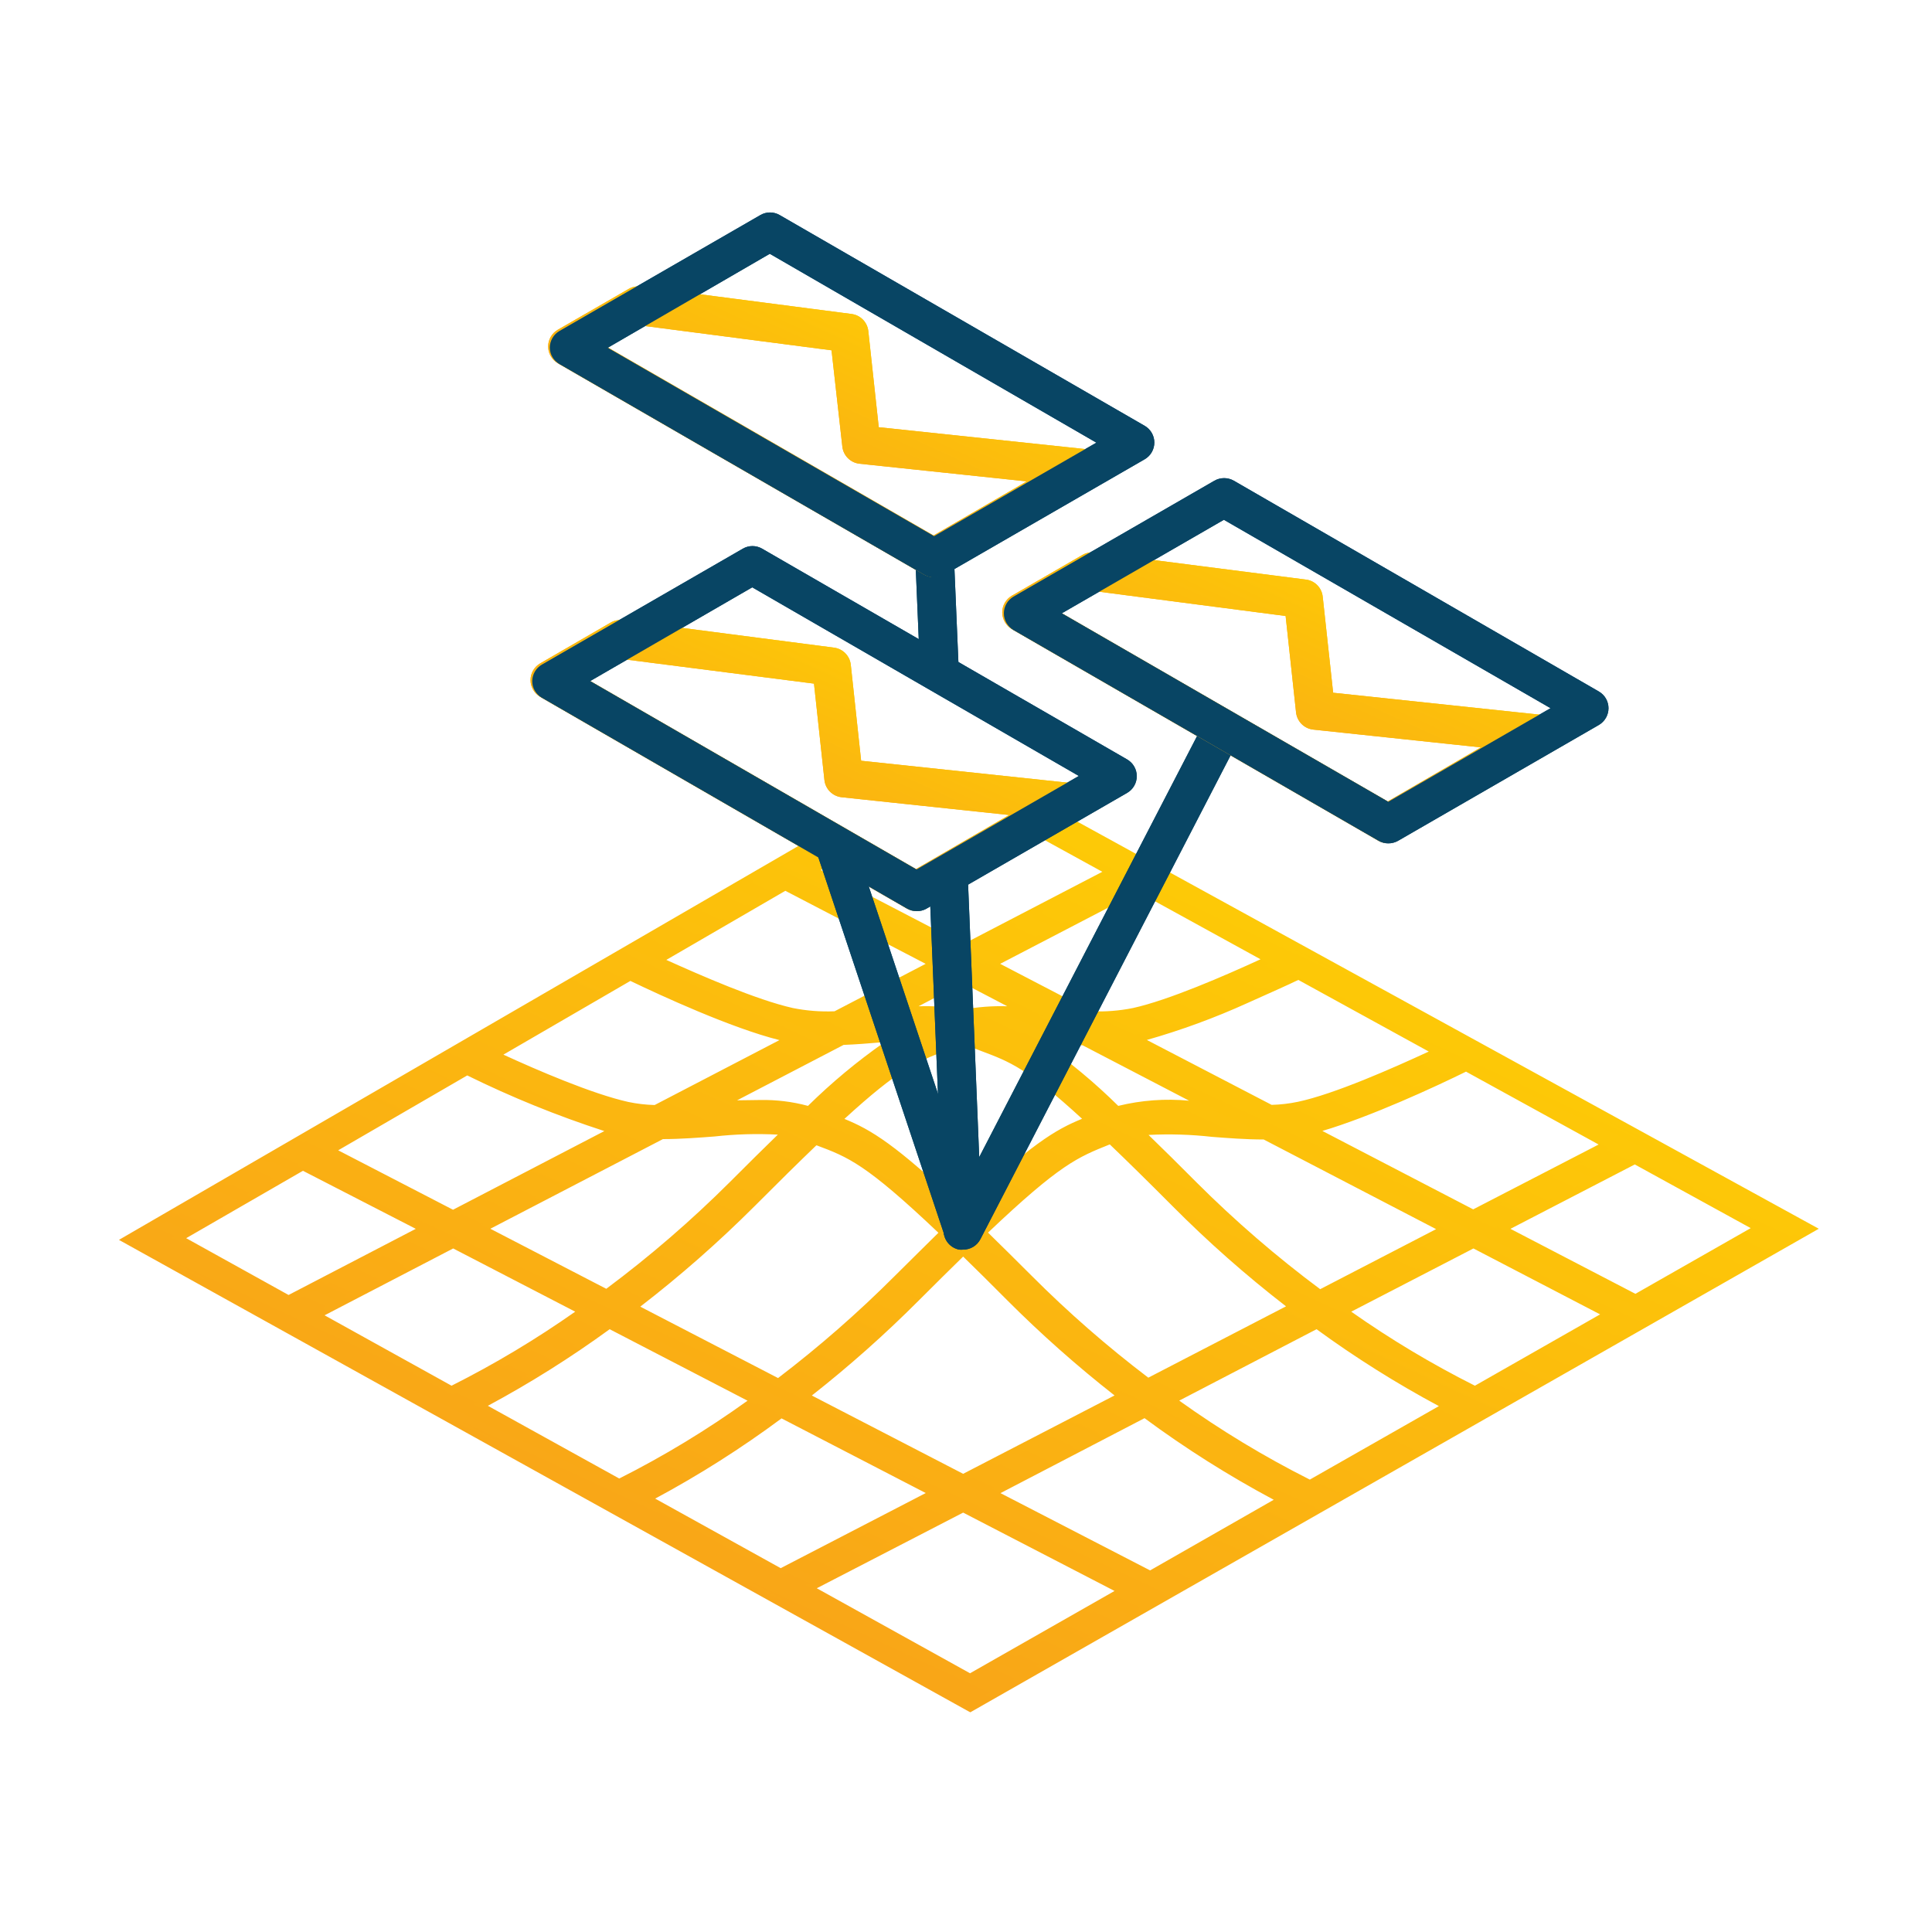 <svg width="250" height="250" viewBox="0 0 250 250" fill="none" xmlns="http://www.w3.org/2000/svg">
<rect x="0" y="0" width="250" height="250" fill="#808080" stroke="none"/>
<g clip-path="url(#clip0_85_69093)">
<rect width="250" height="250" fill="white"/>
<path d="M137 105.53L133.45 107.26L143.65 112.86L124.6 122.77L105.13 112.65L109.13 110.37L105.75 108.65L16.4 160.47L125.55 221L234.36 159L137 105.53ZM207.89 148.16L190.6 157.16L169.65 146.26C176.21 144.58 186.32 139.83 189.65 138.21L207.89 148.16ZM141 145C137.09 146.51 134.1 148.14 124.68 157.13C115.25 148.13 112.26 146.51 108.36 145C116.04 137.89 118.36 137 122.11 135.61L123.68 135.01C124.007 134.882 124.341 134.775 124.68 134.69C125.02 134.775 125.354 134.882 125.68 135.01L127.26 135.61C131 137 133.26 137.88 141 145ZM132.83 134.27C133.73 134.32 134.64 134.39 135.56 134.47C137.13 134.59 138.71 134.72 140.28 134.78L156.28 143.11C152.21 142.79 148.09 142.57 144.61 143.67C138.63 138.08 135.46 135.69 132.78 134.26L132.83 134.27ZM104.74 143.67C101.25 142.57 97.13 142.79 93.06 143.11L109.06 134.77C110.63 134.71 112.2 134.59 113.76 134.47L116.5 134.26C113.8 135.68 110.63 138.07 104.69 143.66L104.74 143.67ZM101.74 146.49C99.74 148.49 97.43 150.71 94.74 153.35C89.675 158.421 84.247 163.117 78.5 167.4L62.36 159L85.63 146.9C87.86 146.9 90.15 146.74 92.39 146.56C95.488 146.196 98.617 146.17 101.72 146.48L101.74 146.49ZM97.23 155.78C100.49 152.52 103.23 149.84 105.54 147.62L105.88 147.75C110.05 149.32 112.39 150.21 122.17 159.52C120.37 161.27 118.37 163.25 116.17 165.52C111.353 170.336 106.214 174.819 100.79 178.94L81.98 169.2C87.351 165.067 92.439 160.581 97.21 155.77L97.23 155.78ZM118.57 167.93C120.84 165.65 122.85 163.66 124.65 161.93C126.44 163.67 128.45 165.66 130.72 167.93C135.259 172.474 140.083 176.726 145.16 180.66L124.65 191.28L104.15 180.67C109.212 176.724 114.021 172.466 118.55 167.92L118.57 167.93ZM133.16 165.5C130.92 163.25 128.92 161.27 127.16 159.5C136.93 150.19 139.28 149.3 143.44 147.73L143.79 147.6C146.1 149.82 148.79 152.5 152.09 155.76C156.885 160.56 161.993 165.037 167.38 169.16L148.59 178.88C143.137 174.779 137.975 170.305 133.14 165.49L133.16 165.5ZM154.5 153.35C151.87 150.71 149.57 148.45 147.55 146.49C150.656 146.193 153.784 146.233 156.88 146.61C159.13 146.79 161.41 146.96 163.64 146.95L186.89 159L170.75 167.36C164.994 163.087 159.556 158.402 154.48 153.34L154.5 153.35ZM186 136.11C181.41 138.25 173.14 141.93 168.08 143.06C166.882 143.311 165.664 143.451 164.44 143.48L146.95 134.38L147.49 134.28C152.198 133.009 156.789 131.336 161.21 129.28C164.7 127.76 166.77 126.83 168.03 126.2L186 136.11ZM147.3 114.85L164.24 124.16C159.7 126.26 151.64 129.82 146.73 130.92C144.88 131.282 142.994 131.426 141.11 131.35L128.36 124.71L147.3 114.85ZM132.59 130.79C129.919 130.56 127.23 130.681 124.59 131.15C121.951 130.681 119.261 130.56 116.59 130.79L124.59 126.65L132.59 130.79ZM101.64 114.69L120.89 124.69L108.15 131.32C106.264 131.404 104.374 131.263 102.52 130.9C97.52 129.77 89.58 126.28 85.17 124.23L101.64 114.69ZM81.55 126.35C84.98 128 95.32 132.84 101.77 134.28L102.32 134.38L84.82 143.48C83.597 143.451 82.378 143.311 81.18 143.06C76.18 141.94 68.41 138.52 64.05 136.5L81.55 126.35ZM60.43 138.6C63.69 140.16 73.12 144.6 79.57 146.21L58.62 157.11L42.72 148.88L60.43 138.6ZM23.08 160.27L39.19 150.93L54.89 159.05L37.34 168.18L23.08 160.27ZM41 170.18L58.63 161L75.38 169.67C69.992 173.517 64.308 176.931 58.38 179.88L41 170.18ZM62.08 181.9C67.92 178.834 73.525 175.342 78.85 171.45L97.64 181.18C92.092 185.23 86.215 188.809 80.07 191.88L62.08 181.9ZM83.73 193.9C89.791 190.722 95.595 187.078 101.09 183L120.88 193.24L101 203.5L83.73 193.9ZM125.52 217.08L104.63 205.5L124.63 195.15L145.27 205.84L125.52 217.08ZM148.83 203.8L128.37 193.2L148.19 183C153.798 187.157 159.719 190.875 165.9 194.12L148.83 203.8ZM169.51 192C163.266 188.875 157.29 185.243 151.64 181.14L170.41 171.42C175.751 175.324 181.373 178.827 187.23 181.9L169.51 192ZM190.83 179.85C184.906 176.892 179.222 173.474 173.83 169.63L190.63 161L208.07 170.07L190.83 179.85ZM194.37 159.02L211.55 150.13L227.55 158.92L211.63 168L194.37 159.02Z" fill="url(#paint0_linear_85_69093)"/>
<path d="M125.561 221.57L125.311 221.44L15.391 160.44L105.771 108.04L110.221 110.31L106.221 112.59L124.641 122.17L142.641 112.81L132.431 107.2L137.001 105L235.351 159L125.561 221.57ZM17.421 160.46L125.551 220.46L233.341 159L137.001 106.09L134.561 107.29L144.731 112.87L124.621 123.33L104.111 112.67L108.111 110.4L105.801 109.22L17.421 160.46ZM125.531 217.66L103.531 205.49L124.591 194.59L146.281 205.82L125.531 217.66ZM105.691 205.52L125.521 216.52L144.221 205.87L124.631 195.73L105.691 205.52ZM148.851 204.38L127.281 193.21L148.231 182.37L148.481 182.55C154.068 186.697 159.969 190.405 166.131 193.64L166.951 194.06L148.851 204.38ZM129.461 193.21L148.821 203.21L164.821 194.07C158.998 190.962 153.409 187.432 148.101 183.51L129.461 193.21ZM101.001 204.06L82.671 193.89L83.501 193.46C89.54 190.287 95.32 186.646 100.791 182.57L101.041 182.38L122.001 193.21L101.001 204.06ZM84.781 193.92L101.021 202.92L119.791 193.2L101.131 183.54C95.941 187.393 90.476 190.863 84.781 193.92ZM169.531 192.59L169.291 192.48C163.021 189.34 157.018 185.694 151.341 181.58L150.681 181.1L170.451 170.87L170.701 171.05C176.024 174.936 181.625 178.426 187.461 181.49L188.281 181.91L169.531 192.59ZM152.591 181.24C157.951 185.079 163.601 188.496 169.491 191.46L186.191 181.95C180.689 179.005 175.4 175.68 170.361 172L152.591 181.24ZM80.061 192.44L61.001 181.89L61.831 181.46C67.644 178.402 73.225 174.923 78.531 171.05L78.781 170.87L98.581 181.12L97.921 181.59C92.344 185.651 86.44 189.243 80.271 192.33L80.061 192.44ZM63.131 181.91L80.131 191.32C85.919 188.403 91.469 185.036 96.731 181.25L78.891 172C73.869 175.658 68.603 178.969 63.131 181.91ZM124.631 191.84L103.201 180.75L103.821 180.27C108.871 176.34 113.67 172.099 118.191 167.57C120.471 165.29 122.481 163.3 124.281 161.57L124.631 161.23L124.971 161.57C126.771 163.32 128.781 165.31 131.061 167.57C135.587 172.097 140.393 176.336 145.451 180.26L146.071 180.74L124.631 191.84ZM105.051 180.58L124.631 190.71L144.221 180.57C139.354 176.753 134.722 172.646 130.351 168.27C128.231 166.14 126.351 164.27 124.631 162.6C122.921 164.27 121.031 166.14 118.901 168.27C114.535 172.647 109.91 176.758 105.051 180.58ZM190.851 180.44L190.621 180.33C184.696 177.357 179.012 173.926 173.621 170.07L172.951 169.6L190.671 160.42L209.111 170L190.851 180.44ZM174.851 169.73C179.941 173.312 185.289 176.514 190.851 179.31L207.051 170.08L190.661 161.55L174.851 169.73ZM58.411 180.44L39.891 170.17L58.631 160.42L76.341 169.6L75.671 170.07C70.281 173.926 64.597 177.353 58.671 180.32L58.411 180.44ZM42.001 170.2L58.431 179.31C63.992 176.514 69.34 173.312 74.431 169.73L58.641 161.55L42.001 170.2ZM100.771 179.49L81.001 169.25L81.621 168.77C86.996 164.665 92.09 160.205 96.871 155.42C100.131 152.15 102.871 149.48 105.181 147.25L105.411 147.03L106.051 147.27C110.301 148.87 112.651 149.76 122.501 159.15L122.881 159.51L122.511 159.87C120.711 161.62 118.711 163.59 116.511 165.87C111.655 170.698 106.473 175.185 101.001 179.3L100.771 179.49ZM82.851 169.08L100.681 178.32C105.997 174.266 111.035 169.859 115.761 165.13C117.851 163.04 119.761 161.18 121.431 159.52C112.031 150.6 109.761 149.74 105.681 148.21H105.631C103.361 150.39 100.721 152.99 97.571 156.15L97.211 155.79L97.571 156.15C92.943 160.768 88.027 165.087 82.851 169.08ZM148.491 179.48L148.241 179.29C142.785 175.17 137.623 170.676 132.791 165.84C130.551 163.59 128.551 161.62 126.791 159.84L126.421 159.48L126.791 159.12C136.641 149.73 138.991 148.84 143.251 147.24L143.881 147L144.111 147.22C146.441 149.44 149.111 152.11 152.421 155.39C157.201 160.175 162.296 164.635 167.671 168.74L168.291 169.22L148.491 179.48ZM127.831 159.48C129.531 161.14 131.411 163 133.501 165.09C138.224 169.822 143.266 174.226 148.591 178.27L166.411 169.04C161.226 165.032 156.309 160.69 151.691 156.04C148.531 152.87 145.891 150.27 143.621 148.1H143.571C139.491 149.74 137.221 150.6 127.831 159.52V159.48ZM37.331 168.71L22.071 160.24L39.181 150.32L56.001 159.05L37.331 168.71ZM24.091 160.22L37.341 167.57L53.801 159.01L39.201 151.5L24.091 160.22ZM211.641 168.56L193.281 159.01L211.561 149.55L228.561 158.9L211.641 168.56ZM195.451 159.01L211.621 167.42L226.541 158.92L211.541 150.68L195.451 159.01ZM170.701 168L170.451 167.81C164.67 163.511 159.213 158.795 154.121 153.7C151.511 151.09 149.241 148.85 147.181 146.85L146.451 146.15L147.451 146C150.595 145.694 153.764 145.731 156.901 146.11C158.901 146.27 161.321 146.46 163.621 146.45H163.741L188.001 159L170.701 168ZM148.631 146.87C150.501 148.68 152.531 150.69 154.831 153C159.824 157.986 165.171 162.605 170.831 166.82L185.831 159.05L163.521 147.45C161.221 147.45 158.791 147.26 156.841 147.11C154.115 146.803 151.37 146.719 148.631 146.86V146.87ZM78.551 168L61.281 159L85.511 146.4H85.641C87.751 146.4 89.841 146.26 92.351 146.06C95.487 145.681 98.656 145.644 101.801 145.95L102.801 146.1L102.071 146.8C100.071 148.8 97.751 151.02 95.131 153.65C90.04 158.759 84.582 163.488 78.801 167.8L78.551 168ZM63.451 159L78.451 166.77C84.108 162.553 89.455 157.934 94.451 152.95C96.761 150.63 98.801 148.62 100.651 146.82C97.919 146.677 95.18 146.757 92.461 147.06C90.461 147.21 88.071 147.4 85.781 147.4L63.451 159ZM124.631 157.77L124.281 157.44C114.781 148.38 111.841 146.85 108.121 145.44L107.381 145.15L107.971 144.61C115.731 137.43 118.051 136.56 121.881 135.12L123.451 134.52C123.781 134.39 124.141 134.29 124.451 134.19H124.591H124.721C125.059 134.283 125.393 134.393 125.721 134.52L127.291 135.12C131.131 136.56 133.441 137.43 141.211 144.61L141.791 145.15L141.051 145.44C137.331 146.88 134.391 148.44 124.891 157.44L124.631 157.77ZM109.231 144.77C112.701 146.18 115.891 148.07 124.631 156.38C133.371 148.07 136.561 146.18 140.021 144.77C132.871 138.21 130.641 137.38 127.021 136.02L125.441 135.41C125.181 135.31 124.901 135.23 124.631 135.15C124.351 135.23 124.071 135.31 123.811 135.41C123.261 135.63 122.751 135.82 122.261 136C118.611 137.43 116.391 138.26 109.231 144.82V144.77ZM190.631 157.62L168.291 146L169.561 145.68C176.131 144 186.481 139.11 189.501 137.68L189.731 137.56L209.001 148.17L190.631 157.62ZM171.051 146.31L190.631 156.49L206.861 148.1L189.701 138.67C185.921 140.54 177.331 144.52 171.051 146.36V146.31ZM58.621 157.67L41.681 148.9L60.411 138L60.651 138.12C64.271 139.86 73.381 144.12 79.651 145.7L80.921 146.02L58.621 157.67ZM43.761 148.85L58.621 156.54L78.201 146.36C72.122 144.39 66.193 141.984 60.461 139.16L43.761 148.85ZM144.441 144.22L144.221 144.02C138.831 138.95 135.441 136.25 132.551 134.7L130.551 133.61L132.861 133.76L135.591 133.96C137.041 134.07 138.681 134.21 140.281 134.27H140.501L158.691 143.74L156.241 143.55C152.121 143.22 148.141 143.02 144.761 144.08L144.441 144.22ZM134.861 134.91C138.367 137.356 141.659 140.095 144.701 143.1C147.698 142.364 150.798 142.138 153.871 142.43L140.091 135.26C138.501 135.2 136.901 135.07 135.471 134.96L134.861 134.91ZM104.811 144.22L104.541 144.13C101.161 143.07 97.181 143.27 93.051 143.6L90.611 143.79L109.011 134.26C110.591 134.2 112.241 134.07 113.691 133.96C114.621 133.88 115.541 133.81 116.441 133.76L118.751 133.6L116.751 134.69C113.851 136.24 110.471 138.95 105.071 144.02L104.811 144.22ZM98.321 142.34C100.423 142.296 102.521 142.552 104.551 143.1C107.6 140.098 110.895 137.355 114.401 134.9H113.771C112.341 135.02 110.771 135.15 109.161 135.21L95.381 142.38C96.371 142.38 97.361 142.34 98.321 142.34ZM164.321 143.98L145.431 134.16L147.071 133.85L147.381 133.79C152.054 132.537 156.611 130.884 161.001 128.85C164.221 127.44 166.481 126.44 167.791 125.79L168.031 125.67L187.091 136.15L186.201 136.56C181.671 138.68 173.291 142.4 168.201 143.56C166.973 143.817 165.725 143.961 164.471 143.99L164.321 143.98ZM148.401 134.57L164.551 142.97C165.697 142.94 166.838 142.806 167.961 142.57C172.671 141.57 180.251 138.21 184.881 136.07L168.001 126.8C166.651 127.46 164.451 128.43 161.401 129.8C157.192 131.711 152.847 133.306 148.401 134.57ZM84.931 144H84.801C83.547 143.971 82.298 143.827 81.071 143.57C75.991 142.43 68.071 138.95 63.841 136.97L62.971 136.57L81.531 125.8L81.771 125.92C84.851 127.4 95.431 132.37 101.881 133.81L102.191 133.87L103.821 134.18L84.931 144ZM65.141 136.47C69.491 138.47 76.631 141.55 81.291 142.59C82.416 142.826 83.561 142.96 84.711 142.99L100.861 134.59C94.601 133.02 85.531 128.83 81.571 126.93L65.141 136.47ZM142.001 131.86H141.001L127.291 124.73L147.291 114.31L165.291 124.22L164.391 124.63C159.951 126.69 151.761 130.31 146.781 131.42C145.209 131.744 143.605 131.891 142.001 131.86ZM141.221 130.86C143.024 130.935 144.83 130.794 146.601 130.44C151.171 129.44 158.601 126.21 163.111 124.13L147.281 115.43L129.421 124.72L141.221 130.86ZM107.221 131.86C105.602 131.891 103.985 131.74 102.401 131.41C97.301 130.27 89.281 126.73 84.951 124.71L84.081 124.31L101.611 114.13L122.001 124.71L108.301 131.84H107.301L107.221 131.86ZM86.221 124.21C90.651 126.21 97.911 129.39 102.601 130.44C104.374 130.794 106.184 130.935 107.991 130.86L119.781 124.72L101.621 115.27L86.221 124.21ZM124.601 131.67H124.491C121.912 131.202 119.281 131.084 116.671 131.32L114.331 131.46L124.601 126.12L134.871 131.46L132.531 131.32C129.916 131.1 127.285 131.218 124.701 131.67H124.601ZM119.601 130.2C121.278 130.184 122.953 130.335 124.601 130.65C126.493 130.298 128.417 130.151 130.341 130.21L124.601 127.21L118.861 130.21L119.601 130.2Z" fill="url(#paint1_linear_85_69093)"/>
<path d="M123.464 72.667L118.469 72.879L119.05 86.587L124.046 86.375L123.464 72.667Z" fill="#084564"/>
<path d="M124.641 161.7C124.461 161.72 124.28 161.72 124.101 161.7C123.555 161.587 123.062 161.296 122.7 160.873C122.338 160.449 122.127 159.917 122.101 159.36L120.211 113.16L125.211 112.95L126.711 149.73L156.001 93.12L160.441 95.42L126.861 160.35C126.651 160.758 126.333 161.099 125.941 161.338C125.549 161.576 125.099 161.701 124.641 161.7Z" fill="#084564"/>
<path d="M120.8 74.68C120.36 74.681 119.928 74.563 119.55 74.34L72.18 47C71.8 46.781 71.484 46.465 71.265 46.085C71.045 45.705 70.93 45.274 70.93 44.835C70.93 44.396 71.045 43.965 71.265 43.585C71.484 43.205 71.8 42.889 72.18 42.67L81.32 37.4C81.792 37.12 82.345 37.008 82.89 37.08L110.2 40.63C110.755 40.703 111.27 40.96 111.662 41.361C112.054 41.762 112.299 42.283 112.36 42.84L113.71 55.28L141 58.17C141.525 58.224 142.02 58.442 142.414 58.795C142.807 59.147 143.079 59.615 143.19 60.131C143.301 60.648 143.246 61.186 143.032 61.669C142.818 62.152 142.457 62.555 142 62.82L122 74.34C121.637 74.557 121.223 74.674 120.8 74.68ZM78.43 44.83L120.8 69.29L132.86 62.29L111.17 60C110.616 59.928 110.102 59.674 109.709 59.277C109.316 58.881 109.066 58.364 109 57.81L107.6 45.33L83.08 42.14L78.43 44.83Z" fill="url(#paint2_linear_85_69093)"/>
<path d="M120.871 74.72C120.432 74.719 120.002 74.606 119.621 74.39L72.391 47.11C72.019 46.895 71.708 46.588 71.489 46.219C71.27 45.849 71.15 45.429 71.141 45C71.142 44.56 71.258 44.129 71.477 43.748C71.696 43.368 72.011 43.051 72.391 42.83L98.391 27.83C98.77 27.608 99.201 27.492 99.641 27.492C100.08 27.492 100.511 27.608 100.891 27.83L148.121 55.1C148.501 55.319 148.816 55.635 149.036 56.015C149.255 56.395 149.371 56.826 149.371 57.265C149.371 57.704 149.255 58.135 149.036 58.515C148.816 58.895 148.501 59.21 148.121 59.43L122.121 74.43C121.736 74.634 121.305 74.734 120.871 74.72ZM78.641 45L120.871 69.38L141.871 57.28L99.611 32.84L78.641 45Z" fill="#084564"/>
<path d="M179.569 109.09C179.131 109.092 178.7 108.978 178.319 108.76L130.939 81.41C130.56 81.189 130.245 80.872 130.026 80.491C129.807 80.111 129.691 79.679 129.689 79.24C129.69 78.802 129.806 78.372 130.026 77.993C130.245 77.614 130.56 77.299 130.939 77.08L140.079 71.8C140.555 71.529 141.106 71.42 141.649 71.49L168.999 75C169.556 75.071 170.072 75.328 170.464 75.729C170.856 76.13 171.101 76.652 171.159 77.21L172.509 89.64L199.829 92.54C200.358 92.591 200.857 92.808 201.253 93.162C201.65 93.515 201.924 93.985 202.035 94.504C202.146 95.023 202.09 95.564 201.873 96.049C201.656 96.534 201.291 96.937 200.829 97.2L180.829 108.72C180.449 108.952 180.015 109.079 179.569 109.09ZM137.189 79.24L179.569 103.71L191.619 96.71L169.939 94.41C169.37 94.35 168.839 94.097 168.433 93.693C168.028 93.289 167.772 92.759 167.709 92.19L166.359 79.71L141.849 76.52L137.189 79.24Z" fill="url(#paint3_linear_85_69093)"/>
<path d="M179.64 109.13C179.202 109.132 178.771 109.018 178.39 108.8L131.15 81.53C130.77 81.311 130.455 80.995 130.235 80.615C130.016 80.235 129.9 79.804 129.9 79.365C129.9 78.926 130.016 78.495 130.235 78.115C130.455 77.735 130.77 77.419 131.15 77.2L157.15 62.2C157.531 61.983 157.962 61.87 158.4 61.87C158.839 61.87 159.269 61.983 159.65 62.2L206.89 89.48C207.27 89.699 207.585 90.014 207.804 90.393C208.023 90.772 208.139 91.202 208.14 91.64C208.139 92.079 208.023 92.511 207.804 92.891C207.585 93.272 207.27 93.589 206.89 93.81L180.89 108.81C180.508 109.022 180.078 109.133 179.64 109.13ZM137.4 79.36L179.64 103.75L200.64 91.64L158.37 67.26L137.4 79.36Z" fill="#084564"/>
<path d="M118.53 117.86C118.091 117.861 117.659 117.744 117.28 117.52L69.9 90.17C69.52 89.951 69.205 89.635 68.985 89.255C68.766 88.875 68.65 88.444 68.65 88.005C68.65 87.566 68.766 87.135 68.985 86.755C69.205 86.375 69.52 86.06 69.9 85.84L79 80.57C79.474 80.293 80.026 80.18 80.57 80.25L107.88 83.8C108.443 83.864 108.967 84.116 109.368 84.515C109.77 84.915 110.024 85.438 110.09 86L111.43 98.44L138.75 101.34C139.276 101.394 139.771 101.613 140.164 101.965C140.558 102.317 140.83 102.785 140.941 103.302C141.052 103.818 140.996 104.356 140.783 104.839C140.569 105.322 140.207 105.725 139.75 105.99L119.75 117.51C119.381 117.732 118.961 117.853 118.53 117.86ZM76.15 88L118.53 112.46L130.59 105.46L108.9 103.16C108.333 103.098 107.804 102.844 107.4 102.44C106.997 102.037 106.743 101.508 106.68 100.94L105.33 88.46L80.81 85.32L76.15 88Z" fill="url(#paint4_linear_85_69093)"/>
<path d="M118.599 117.9C118.16 117.901 117.728 117.784 117.349 117.56L70.119 90.29C69.738 90.073 69.421 89.759 69.201 89.38C68.982 89 68.867 88.569 68.869 88.13C68.875 87.697 68.994 87.273 69.213 86.9C69.432 86.527 69.744 86.217 70.119 86L96.119 71C96.499 70.779 96.93 70.662 97.369 70.662C97.808 70.662 98.24 70.779 98.619 71L145.849 98.27C146.229 98.49 146.545 98.805 146.764 99.185C146.984 99.565 147.099 99.996 147.099 100.435C147.099 100.874 146.984 101.305 146.764 101.685C146.545 102.065 146.229 102.381 145.849 102.6L119.849 117.6C119.467 117.81 119.035 117.913 118.599 117.9ZM76.369 88.13L118.599 112.51L139.599 100.41L97.339 76L76.369 88.13Z" fill="#084564"/>
<path d="M138.756 101.139L138.264 106.114L139.169 106.204L139.662 101.228L138.756 101.139Z" fill="#084564"/>
<path d="M110.336 108.47L105.594 110.054L122.265 159.995L127.008 158.411L110.336 108.47Z" fill="#084564"/>
<path d="M123.464 72.667L118.469 72.879L119.05 86.587L124.046 86.375L123.464 72.667Z" fill="#084564"/>
<path d="M124.641 161.7C124.461 161.72 124.28 161.72 124.101 161.7C123.555 161.587 123.062 161.296 122.7 160.873C122.338 160.449 122.127 159.917 122.101 159.36L120.211 113.16L125.211 112.95L126.711 149.73L156.001 93.12L160.441 95.42L126.861 160.35C126.651 160.758 126.333 161.099 125.941 161.338C125.549 161.576 125.099 161.701 124.641 161.7Z" fill="#084564"/>
<path d="M120.8 74.68C120.36 74.681 119.928 74.563 119.55 74.34L72.18 47C71.8 46.781 71.484 46.465 71.265 46.085C71.045 45.705 70.93 45.274 70.93 44.835C70.93 44.396 71.045 43.965 71.265 43.585C71.484 43.205 71.8 42.889 72.18 42.67L81.32 37.4C81.792 37.12 82.345 37.008 82.89 37.08L110.2 40.63C110.755 40.703 111.27 40.96 111.662 41.361C112.054 41.762 112.299 42.283 112.36 42.84L113.71 55.28L141 58.17C141.525 58.224 142.02 58.442 142.414 58.795C142.807 59.147 143.079 59.615 143.19 60.131C143.301 60.648 143.246 61.186 143.032 61.669C142.818 62.152 142.457 62.555 142 62.82L122 74.34C121.637 74.557 121.223 74.674 120.8 74.68ZM78.43 44.83L120.8 69.29L132.86 62.29L111.17 60C110.616 59.928 110.102 59.674 109.709 59.277C109.316 58.881 109.066 58.364 109 57.81L107.6 45.33L83.08 42.14L78.43 44.83Z" fill="url(#paint5_linear_85_69093)"/>
<path d="M120.871 74.72C120.432 74.719 120.002 74.606 119.621 74.39L72.391 47.11C72.019 46.895 71.708 46.588 71.489 46.219C71.27 45.849 71.15 45.429 71.141 45C71.142 44.56 71.258 44.129 71.477 43.748C71.696 43.368 72.011 43.051 72.391 42.83L98.391 27.83C98.77 27.608 99.201 27.492 99.641 27.492C100.08 27.492 100.511 27.608 100.891 27.83L148.121 55.1C148.501 55.319 148.816 55.635 149.036 56.015C149.255 56.395 149.371 56.826 149.371 57.265C149.371 57.704 149.255 58.135 149.036 58.515C148.816 58.895 148.501 59.21 148.121 59.43L122.121 74.43C121.736 74.634 121.305 74.734 120.871 74.72ZM78.641 45L120.871 69.38L141.871 57.28L99.611 32.84L78.641 45Z" fill="#084564"/>
<path d="M179.569 109.09C179.131 109.092 178.7 108.978 178.319 108.76L130.939 81.41C130.56 81.189 130.245 80.872 130.026 80.491C129.807 80.111 129.691 79.679 129.689 79.24C129.69 78.802 129.806 78.372 130.026 77.993C130.245 77.614 130.56 77.299 130.939 77.08L140.079 71.8C140.555 71.529 141.106 71.42 141.649 71.49L168.999 75C169.556 75.071 170.072 75.328 170.464 75.729C170.856 76.13 171.101 76.652 171.159 77.21L172.509 89.64L199.829 92.54C200.358 92.591 200.857 92.808 201.253 93.162C201.65 93.515 201.924 93.985 202.035 94.504C202.146 95.023 202.09 95.564 201.873 96.049C201.656 96.534 201.291 96.937 200.829 97.2L180.829 108.72C180.449 108.952 180.015 109.079 179.569 109.09ZM137.189 79.24L179.569 103.71L191.619 96.71L169.939 94.41C169.37 94.35 168.839 94.097 168.433 93.693C168.028 93.289 167.772 92.759 167.709 92.19L166.359 79.71L141.849 76.52L137.189 79.24Z" fill="url(#paint6_linear_85_69093)"/>
<path d="M179.64 109.13C179.202 109.132 178.771 109.018 178.39 108.8L131.15 81.53C130.77 81.311 130.455 80.995 130.235 80.615C130.016 80.235 129.9 79.804 129.9 79.365C129.9 78.926 130.016 78.495 130.235 78.115C130.455 77.735 130.77 77.419 131.15 77.2L157.15 62.2C157.531 61.983 157.962 61.87 158.4 61.87C158.839 61.87 159.269 61.983 159.65 62.2L206.89 89.48C207.27 89.699 207.585 90.014 207.804 90.393C208.023 90.772 208.139 91.202 208.14 91.64C208.139 92.079 208.023 92.511 207.804 92.891C207.585 93.272 207.27 93.589 206.89 93.81L180.89 108.81C180.508 109.022 180.078 109.133 179.64 109.13ZM137.4 79.36L179.64 103.75L200.64 91.64L158.37 67.26L137.4 79.36Z" fill="#084564"/>
<path d="M118.53 117.86C118.091 117.861 117.659 117.744 117.28 117.52L69.9 90.17C69.52 89.951 69.205 89.635 68.985 89.255C68.766 88.875 68.65 88.444 68.65 88.005C68.65 87.566 68.766 87.135 68.985 86.755C69.205 86.375 69.52 86.06 69.9 85.84L79 80.57C79.474 80.293 80.026 80.18 80.57 80.25L107.88 83.8C108.443 83.864 108.967 84.116 109.368 84.515C109.77 84.915 110.024 85.438 110.09 86L111.43 98.44L138.75 101.34C139.276 101.394 139.771 101.613 140.164 101.965C140.558 102.317 140.83 102.785 140.941 103.302C141.052 103.818 140.996 104.356 140.783 104.839C140.569 105.322 140.207 105.725 139.75 105.99L119.75 117.51C119.381 117.732 118.961 117.853 118.53 117.86ZM76.15 88L118.53 112.46L130.59 105.46L108.9 103.16C108.333 103.098 107.804 102.844 107.4 102.44C106.997 102.037 106.743 101.508 106.68 100.94L105.33 88.46L80.81 85.32L76.15 88Z" fill="url(#paint7_linear_85_69093)"/>
<path d="M118.599 117.9C118.16 117.901 117.728 117.784 117.349 117.56L70.119 90.29C69.738 90.073 69.421 89.759 69.201 89.38C68.982 89 68.867 88.569 68.869 88.13C68.875 87.697 68.994 87.273 69.213 86.9C69.432 86.527 69.744 86.217 70.119 86L96.119 71C96.499 70.779 96.93 70.662 97.369 70.662C97.808 70.662 98.24 70.779 98.619 71L145.849 98.27C146.229 98.49 146.545 98.805 146.764 99.185C146.984 99.565 147.099 99.996 147.099 100.435C147.099 100.874 146.984 101.305 146.764 101.685C146.545 102.065 146.229 102.381 145.849 102.6L119.849 117.6C119.467 117.81 119.035 117.913 118.599 117.9ZM76.369 88.13L118.599 112.51L139.599 100.41L97.339 76L76.369 88.13Z" fill="#084564"/>
<path d="M138.756 101.139L138.264 106.114L139.169 106.204L139.662 101.228L138.756 101.139Z" fill="#084564"/>
<path d="M110.336 108.47L105.594 110.054L122.265 159.995L127.008 158.411L110.336 108.47Z" fill="#084564"/>
</g>
<defs>
<linearGradient id="paint0_linear_85_69093" x1="74.912" y1="249.656" x2="158.239" y2="70.439" gradientUnits="userSpaceOnUse">
<stop stop-color="#F7961F"/>
<stop offset="1" stop-color="#FFD700"/>
</linearGradient>
<linearGradient id="paint1_linear_85_69093" x1="74.439" y1="250.5" x2="158.579" y2="69.597" gradientUnits="userSpaceOnUse">
<stop stop-color="#F7961F"/>
<stop offset="1" stop-color="#FFD700"/>
</linearGradient>
<linearGradient id="paint2_linear_85_69093" x1="90.343" y1="84.017" x2="117.173" y2="25.253" gradientUnits="userSpaceOnUse">
<stop stop-color="#F7961F"/>
<stop offset="1" stop-color="#FFD700"/>
</linearGradient>
<linearGradient id="paint3_linear_85_69093" x1="149.126" y1="118.426" x2="175.934" y2="59.639" gradientUnits="userSpaceOnUse">
<stop stop-color="#F7961F"/>
<stop offset="1" stop-color="#FFD700"/>
</linearGradient>
<linearGradient id="paint4_linear_85_69093" x1="88.072" y1="127.199" x2="114.905" y2="68.418" gradientUnits="userSpaceOnUse">
<stop stop-color="#F7961F"/>
<stop offset="1" stop-color="#FFD700"/>
</linearGradient>
<linearGradient id="paint5_linear_85_69093" x1="90.343" y1="84.017" x2="117.173" y2="25.253" gradientUnits="userSpaceOnUse">
<stop stop-color="#F7961F"/>
<stop offset="1" stop-color="#FFD700"/>
</linearGradient>
<linearGradient id="paint6_linear_85_69093" x1="149.126" y1="118.426" x2="175.934" y2="59.639" gradientUnits="userSpaceOnUse">
<stop stop-color="#F7961F"/>
<stop offset="1" stop-color="#FFD700"/>
</linearGradient>
<linearGradient id="paint7_linear_85_69093" x1="88.072" y1="127.199" x2="114.905" y2="68.418" gradientUnits="userSpaceOnUse">
<stop stop-color="#F7961F"/>
<stop offset="1" stop-color="#FFD700"/>
</linearGradient>
<clipPath id="clip0_85_69093">
<rect width="250" height="250" fill="white"/>
</clipPath>
</defs>
</svg>
